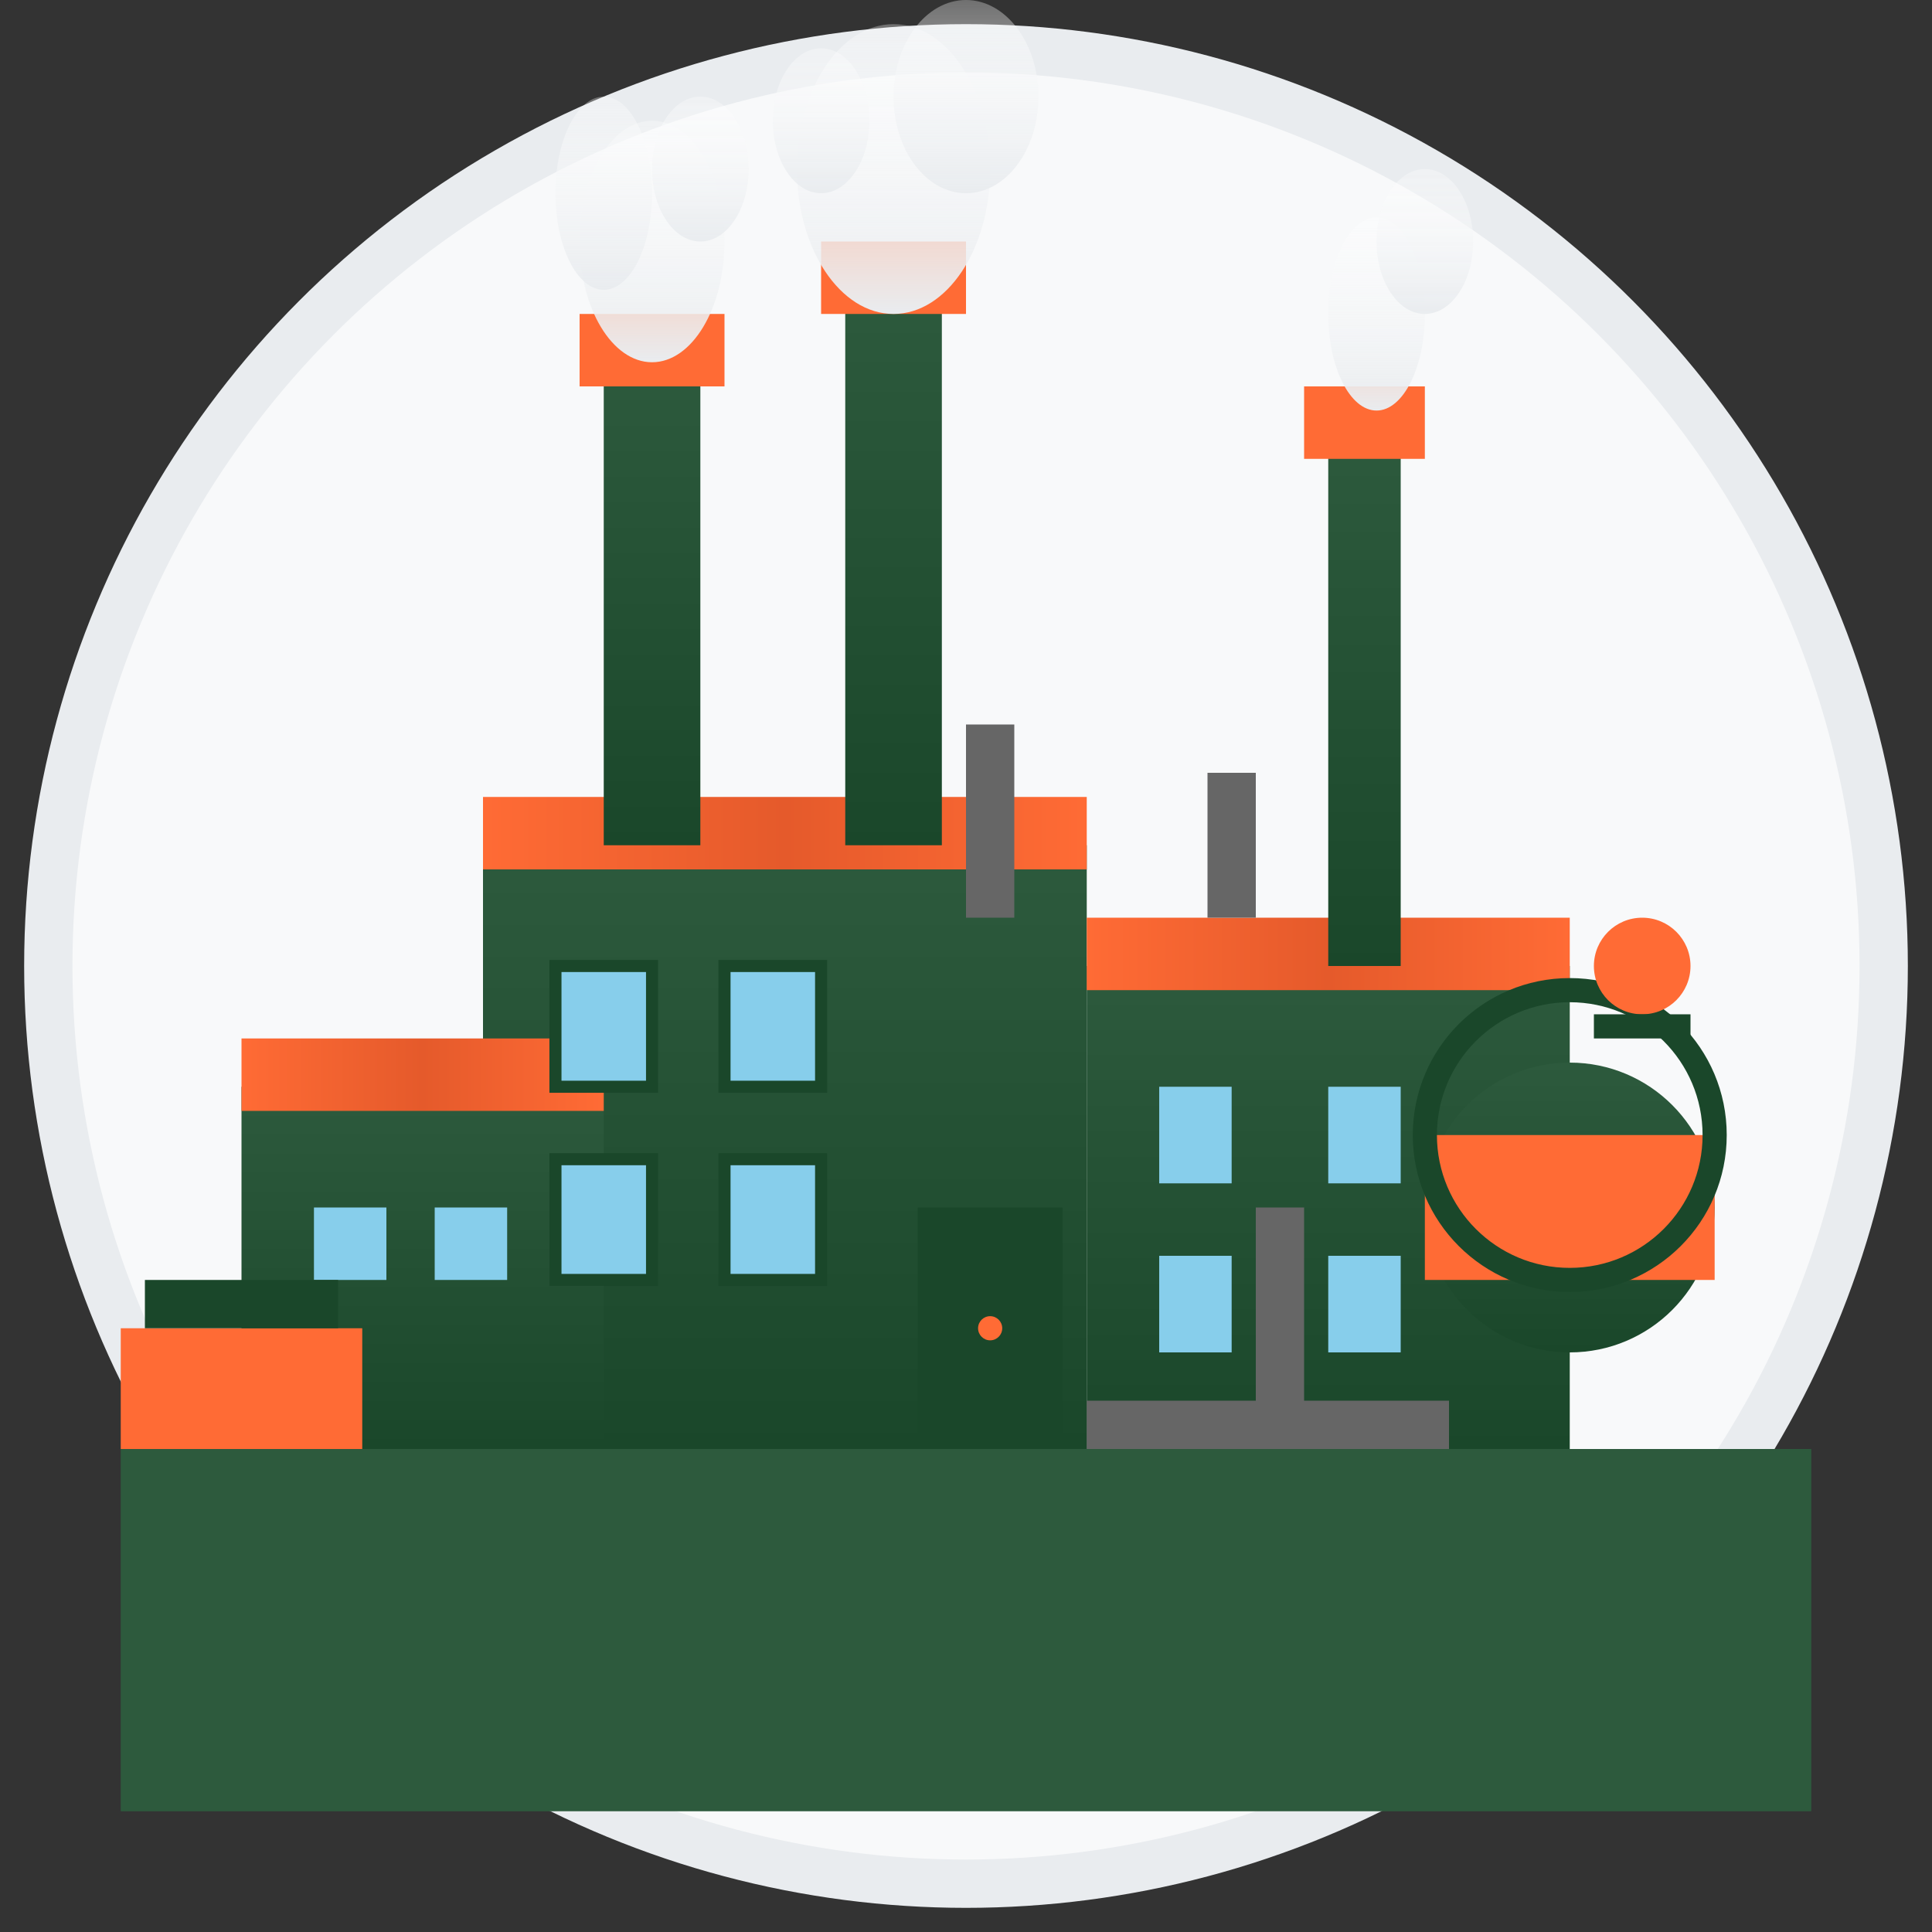 <svg width="80" height="80" viewBox="0 0 80 80" fill="none" xmlns="http://www.w3.org/2000/svg">
  <rect x="0" y="0" width="80" height="80" fill="#333333" stroke="none"/>
  <defs>
    <linearGradient id="factoryGradient" x1="0%" y1="0%" x2="0%" y2="100%">
      <stop offset="0%" style="stop-color:#2d5a3d;stop-opacity:1" />
      <stop offset="100%" style="stop-color:#1a472a;stop-opacity:1" />
    </linearGradient>
    <linearGradient id="smokeGradient" x1="0%" y1="100%" x2="0%" y2="0%">
      <stop offset="0%" style="stop-color:#e9ecef;stop-opacity:1" />
      <stop offset="100%" style="stop-color:#ffffff;stop-opacity:0.3" />
    </linearGradient>
    <linearGradient id="roofGradient" x1="0%" y1="0%" x2="100%" y2="0%">
      <stop offset="0%" style="stop-color:#ff6b35;stop-opacity:1" />
      <stop offset="50%" style="stop-color:#e55a2b;stop-opacity:1" />
      <stop offset="100%" style="stop-color:#ff6b35;stop-opacity:1" />
    </linearGradient>
  </defs>
  
  <!-- Background circle -->
  <circle cx="40" cy="40" r="38" fill="#f8f9fa" stroke="#e9ecef" stroke-width="2"/>
  
  <!-- Ground -->
  <rect x="5" y="60" width="70" height="15" fill="#2d5a3d"/>
  
  <!-- Main factory building -->
  <rect x="20" y="35" width="25" height="25" fill="url(#factoryGradient)"/>
  <rect x="20" y="33" width="25" height="3" fill="url(#roofGradient)"/>
  
  <!-- Secondary building -->
  <rect x="45" y="40" width="20" height="20" fill="url(#factoryGradient)"/>
  <rect x="45" y="38" width="20" height="3" fill="url(#roofGradient)"/>
  
  <!-- Smaller building -->
  <rect x="10" y="45" width="15" height="15" fill="url(#factoryGradient)"/>
  <rect x="10" y="43" width="15" height="3" fill="url(#roofGradient)"/>
  
  <!-- Smokestacks -->
  <rect x="25" y="15" width="4" height="20" fill="url(#factoryGradient)"/>
  <rect x="35" y="12" width="4" height="23" fill="url(#factoryGradient)"/>
  <rect x="55" y="18" width="3" height="22" fill="url(#factoryGradient)"/>
  
  <!-- Smokestack tops -->
  <rect x="24" y="13" width="6" height="3" fill="#ff6b35"/>
  <rect x="34" y="10" width="6" height="3" fill="#ff6b35"/>
  <rect x="54" y="16" width="5" height="3" fill="#ff6b35"/>
  
  <!-- Smoke -->
  <ellipse cx="27" cy="10" rx="3" ry="5" fill="url(#smokeGradient)"/>
  <ellipse cx="29" cy="7" rx="2" ry="3" fill="url(#smokeGradient)"/>
  <ellipse cx="25" cy="8" rx="2" ry="4" fill="url(#smokeGradient)"/>
  
  <ellipse cx="37" cy="7" rx="4" ry="6" fill="url(#smokeGradient)"/>
  <ellipse cx="40" cy="4" rx="3" ry="4" fill="url(#smokeGradient)"/>
  <ellipse cx="34" cy="5" rx="2" ry="3" fill="url(#smokeGradient)"/>
  
  <ellipse cx="57" cy="13" rx="2" ry="4" fill="url(#smokeGradient)"/>
  <ellipse cx="59" cy="10" rx="2" ry="3" fill="url(#smokeGradient)"/>
  
  <!-- Windows -->
  <rect x="23" y="40" width="4" height="5" fill="#87ceeb"/>
  <rect x="30" y="40" width="4" height="5" fill="#87ceeb"/>
  <rect x="23" y="48" width="4" height="5" fill="#87ceeb"/>
  <rect x="30" y="48" width="4" height="5" fill="#87ceeb"/>
  
  <rect x="48" y="45" width="3" height="4" fill="#87ceeb"/>
  <rect x="55" y="45" width="3" height="4" fill="#87ceeb"/>
  <rect x="48" y="52" width="3" height="4" fill="#87ceeb"/>
  <rect x="55" y="52" width="3" height="4" fill="#87ceeb"/>
  
  <rect x="13" y="50" width="3" height="3" fill="#87ceeb"/>
  <rect x="18" y="50" width="3" height="3" fill="#87ceeb"/>
  
  <!-- Window frames -->
  <rect x="23" y="40" width="4" height="5" fill="none" stroke="#1a472a" stroke-width="0.5"/>
  <rect x="30" y="40" width="4" height="5" fill="none" stroke="#1a472a" stroke-width="0.5"/>
  <rect x="23" y="48" width="4" height="5" fill="none" stroke="#1a472a" stroke-width="0.5"/>
  <rect x="30" y="48" width="4" height="5" fill="none" stroke="#1a472a" stroke-width="0.5"/>
  
  <!-- Door -->
  <rect x="38" y="50" width="6" height="10" fill="#1a472a"/>
  <circle cx="41" cy="55" r="0.5" fill="#ff6b35"/>
  
  <!-- Storage tanks -->
  <circle cx="65" cy="50" r="6" fill="url(#factoryGradient)"/>
  <rect x="59" y="47" width="12" height="6" fill="#ff6b35"/>
  <circle cx="65" cy="47" r="6" fill="none" stroke="#1a472a" stroke-width="1"/>
  
  <!-- Pipes -->
  <rect x="45" y="58" width="15" height="2" fill="#666"/>
  <rect x="52" y="50" width="2" height="10" fill="#666"/>
  
  <!-- Loading dock -->
  <rect x="5" y="55" width="10" height="5" fill="#ff6b35"/>
  <rect x="6" y="53" width="8" height="2" fill="#1a472a"/>
  
  <!-- Industrial details -->
  <rect x="40" y="30" width="2" height="8" fill="#666"/>
  <rect x="50" y="32" width="2" height="6" fill="#666"/>
  <circle cx="68" cy="40" r="2" fill="#ff6b35"/>
  <rect x="66" y="42" width="4" height="1" fill="#1a472a"/>
</svg>
